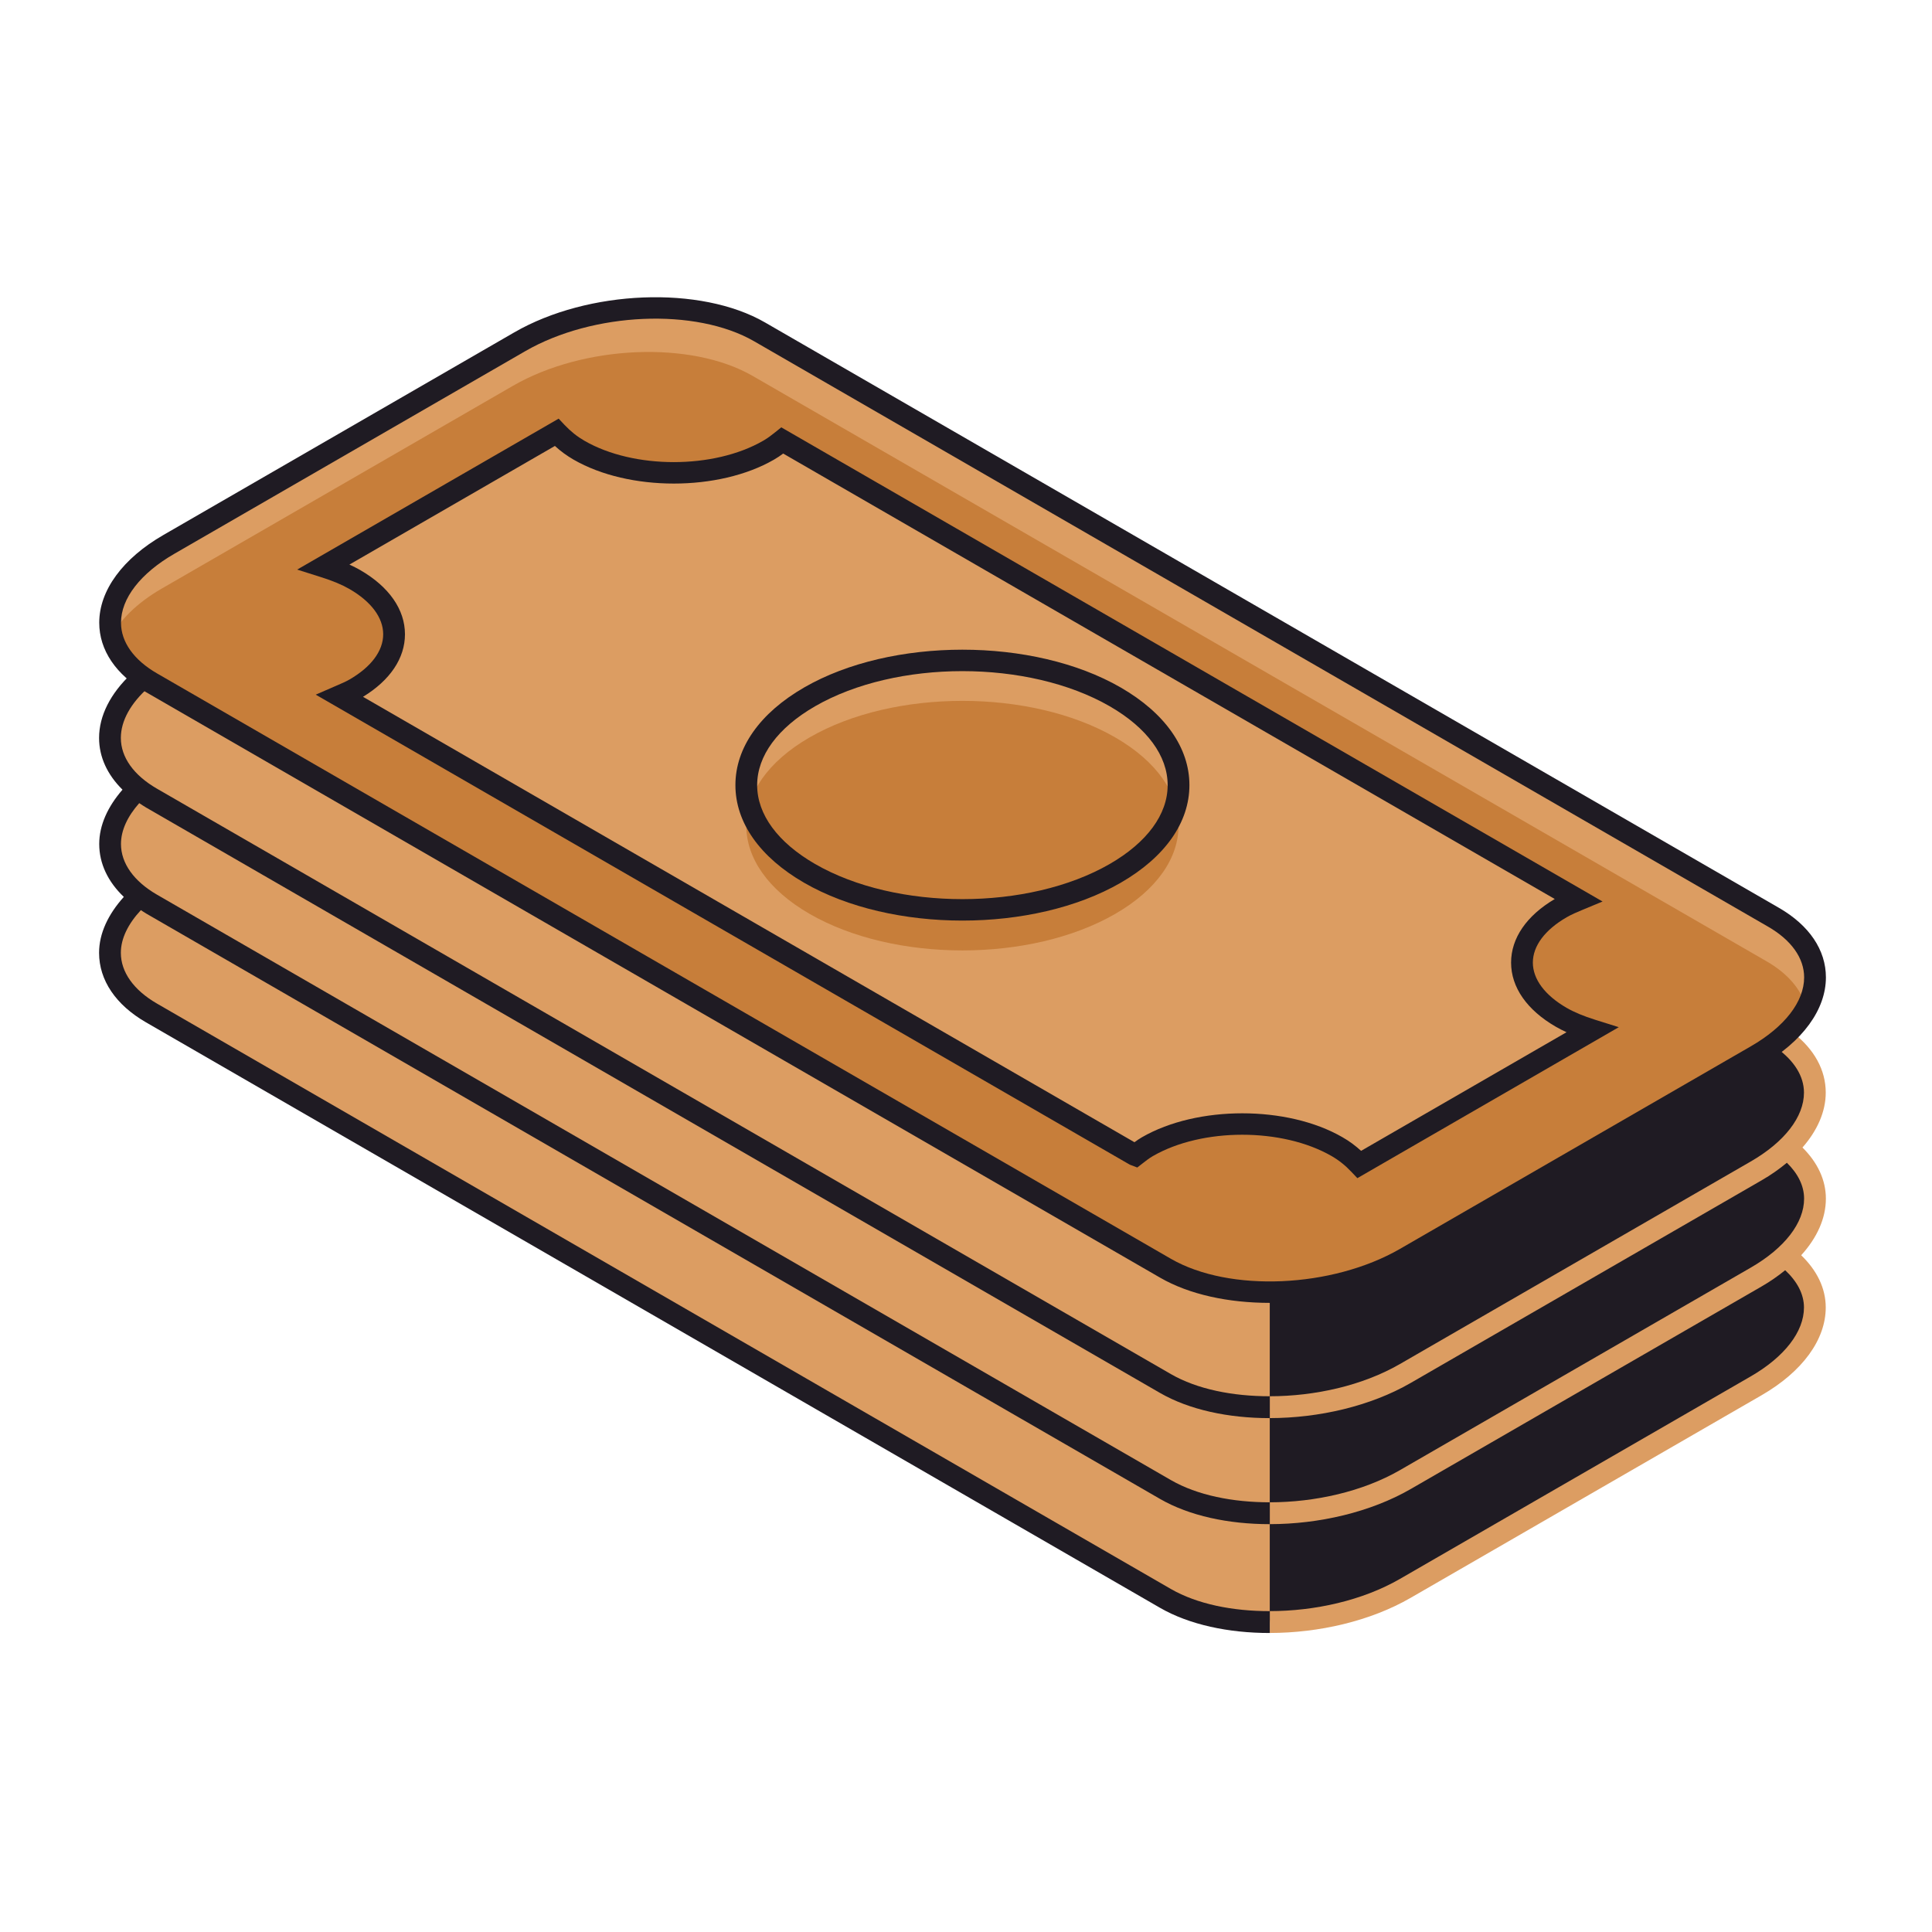 <svg width="156" height="156" viewBox="0 0 156 156" fill="none" xmlns="http://www.w3.org/2000/svg">
<path d="M144.191 101.376C147.256 98.54 147.368 95.098 144.319 92.686C147.581 89.561 147.304 85.733 143.202 83.362L61.332 36.094C56.368 33.23 47.697 33.588 41.966 36.897L13.633 53.256C8.377 56.289 7.432 60.746 11.134 63.675C8.162 66.525 8.137 69.957 11.264 72.335C7.86 75.485 8.083 79.387 12.243 81.788L94.113 129.055C99.076 131.922 107.748 131.562 113.479 128.253L141.81 111.896C147.124 108.826 148.038 104.305 144.191 101.376Z" fill="#DC9D62"/>
<path d="M144.198 101.271C147.263 98.433 147.374 94.991 144.326 92.579C147.588 89.454 147.311 85.626 143.209 83.257L140.259 81.555L102.527 104.339V130.85C106.337 130.851 110.348 129.957 113.486 128.146L141.819 111.789C147.131 108.721 148.045 104.198 144.198 101.271Z" fill="#1F1B23"/>
<path d="M141.36 111.14L113.027 127.496C110.019 129.23 106.172 130.089 102.527 130.09V131.855C106.493 131.853 110.66 130.894 113.905 129.017L142.239 112.66C145.532 110.759 147.42 108.176 147.42 105.572C147.42 104.008 146.7 102.573 145.438 101.356C146.725 99.939 147.431 98.367 147.431 96.785C147.431 95.259 146.746 93.852 145.542 92.657C146.75 91.273 147.42 89.753 147.42 88.222C147.42 86.395 146.49 84.722 144.791 83.4C144.411 83.823 143.97 84.234 143.465 84.631C144.864 85.647 145.662 86.89 145.662 88.224C145.662 90.181 144.094 92.21 141.36 93.788L113.027 110.145C110.019 111.88 106.172 112.739 102.527 112.741V114.505C106.493 114.501 110.66 113.541 113.905 111.668L142.239 95.308C143 94.87 143.677 94.39 144.282 93.887C145.168 94.754 145.672 95.741 145.672 96.785C145.672 98.742 144.105 100.771 141.372 102.351L113.037 118.708C110.025 120.444 106.176 121.302 102.527 121.304V123.068C106.494 123.067 110.668 122.104 113.916 120.228L142.249 103.871C142.952 103.466 143.575 103.026 144.144 102.564C145.104 103.46 145.662 104.484 145.662 105.574C145.662 107.53 144.094 109.56 141.36 111.14Z" fill="#DC9D62"/>
<path d="M102.529 130.092C99.531 130.094 96.669 129.527 94.54 128.301L12.671 81.032C10.794 79.946 9.758 78.492 9.758 76.936C9.758 75.774 10.35 74.593 11.376 73.488C11.518 73.581 11.653 73.676 11.804 73.764L93.671 121.033C96.038 122.4 99.207 123.069 102.52 123.069C102.524 123.069 102.527 123.069 102.529 123.069V121.304C99.535 121.304 96.677 120.737 94.551 119.513L12.681 72.243C10.805 71.159 9.768 69.705 9.768 68.148C9.768 67.037 10.303 65.91 11.243 64.849C11.424 64.968 11.599 65.091 11.793 65.202L93.662 112.471C96.027 113.837 99.196 114.507 102.51 114.507C102.516 114.507 102.523 114.505 102.529 114.505V112.741C99.531 112.743 96.669 112.176 94.54 110.949L12.671 63.68C10.794 62.596 9.758 61.142 9.758 59.586C9.758 58.197 10.561 56.776 11.996 55.502C11.455 55.168 10.977 54.811 10.579 54.43C8.927 55.993 8 57.783 8 59.586C8 61.126 8.668 62.555 9.891 63.763C8.699 65.134 8.012 66.632 8.012 68.148C8.012 69.728 8.712 71.194 9.998 72.421C8.732 73.825 8 75.371 8 76.936C8 79.147 9.349 81.144 11.793 82.552L93.662 129.821C96.027 131.187 99.196 131.857 102.51 131.857C102.516 131.857 102.523 131.857 102.529 131.857V130.092Z" fill="#1F1B23"/>
<path d="M94.112 102.403L12.242 55.136C7.277 52.271 7.9 47.264 13.631 43.954L41.965 27.598C47.696 24.288 56.367 23.928 61.331 26.795L143.201 74.062C148.165 76.929 147.542 81.934 141.809 85.244L113.478 101.601C107.746 104.91 99.075 105.27 94.112 102.403Z" fill="#DC9D62"/>
<path d="M142.645 77.623L60.776 30.355C55.812 27.489 47.141 27.848 41.409 31.158L13.078 47.515C11.016 48.704 9.628 50.115 8.91 51.565C9.312 52.907 10.344 54.152 12.056 55.141L93.926 102.408C98.891 105.275 107.561 104.915 113.293 101.606L141.626 85.249C143.686 84.059 145.076 82.649 145.794 81.199C145.391 79.856 144.358 78.611 142.645 77.623Z" fill="#C77E3A"/>
<path d="M94.553 101.646C99.269 104.364 107.559 104.004 113.04 100.843L141.373 84.484C144.108 82.906 145.676 80.877 145.676 78.92C145.676 77.362 144.641 75.908 142.766 74.825L60.894 27.557C56.179 24.837 47.886 25.195 42.406 28.358L14.075 44.717C11.341 46.295 9.77 48.324 9.77 50.281C9.77 51.839 10.807 53.293 12.683 54.376L94.553 101.646ZM102.522 105.201C99.209 105.201 96.04 104.533 93.674 103.166L11.806 55.897C9.361 54.488 8.013 52.492 8.013 50.281C8.013 47.679 9.903 45.095 13.196 43.197L41.527 26.837C47.493 23.394 56.575 23.034 61.773 26.037L143.642 73.304C146.087 74.713 147.434 76.707 147.434 78.918C147.434 81.522 145.545 84.106 142.253 86.006L113.919 102.364C110.668 104.242 106.492 105.201 102.522 105.201Z" fill="#1F1B23"/>
<path d="M126.062 82.142C121.834 79.701 121.834 75.745 126.062 73.306C126.485 73.062 126.95 72.859 127.419 72.665L63.166 35.568C62.829 35.839 62.482 36.108 62.058 36.352C57.832 38.792 50.977 38.792 46.751 36.352C45.998 35.917 45.43 35.425 44.945 34.912L26.163 45.757C27.048 46.036 27.9 46.363 28.649 46.797C32.877 49.236 32.877 53.192 28.649 55.633C28.274 55.851 27.857 56.024 27.445 56.202L91.669 93.283C91.977 93.045 92.277 92.803 92.654 92.587C96.879 90.147 103.734 90.147 107.96 92.587C108.711 93.02 109.277 93.51 109.761 94.021L128.541 83.18C127.657 82.901 126.809 82.574 126.062 82.142Z" fill="#DC9D62"/>
<path d="M100.307 89.894C103.241 89.894 106.168 90.537 108.399 91.826C108.947 92.14 109.435 92.498 109.901 92.926L126.491 83.347C126.181 83.207 125.895 83.058 125.625 82.903C123.296 81.558 122.013 79.722 122.013 77.724C122.013 75.752 123.265 73.932 125.54 72.591L63.239 36.622C63.01 36.792 62.768 36.957 62.499 37.112C58.035 39.692 50.775 39.689 46.312 37.112C45.764 36.796 45.273 36.436 44.806 36.008L28.213 45.587C28.527 45.729 28.817 45.878 29.09 46.033C31.417 47.38 32.699 49.218 32.699 51.215C32.699 53.147 31.498 54.931 29.311 56.264L91.602 92.229C91.804 92.082 91.997 91.95 92.21 91.826C94.446 90.537 97.376 89.894 100.307 89.894ZM109.601 95.131L109.123 94.626C108.622 94.095 108.114 93.69 107.52 93.346C103.54 91.05 97.068 91.052 93.093 93.346C92.791 93.52 92.545 93.714 92.296 93.909L91.829 94.271L91.229 94.043L25.493 56.09L27.094 55.395C27.568 55.192 27.905 55.047 28.213 54.872C29.973 53.856 30.941 52.557 30.941 51.215C30.941 49.872 29.973 48.573 28.211 47.556C27.6 47.206 26.866 46.898 25.898 46.594L23.995 45.992L45.11 33.803L45.584 34.309C46.086 34.839 46.597 35.246 47.191 35.59C51.17 37.888 57.64 37.888 61.62 35.59C62.001 35.371 62.313 35.127 62.619 34.882L63.086 34.506L129.4 72.793L127.759 73.475C127.323 73.657 126.893 73.839 126.502 74.064C124.742 75.082 123.771 76.383 123.771 77.724C123.771 79.064 124.742 80.365 126.502 81.382C127.114 81.734 127.844 82.038 128.804 82.342L130.709 82.94L109.601 95.131Z" fill="#1F1B23"/>
<path d="M90.049 70.514C83.236 74.45 72.186 74.45 65.371 70.514C58.555 66.58 58.555 60.201 65.371 56.266C72.186 52.331 83.234 52.331 90.049 56.266C96.867 60.201 96.867 66.58 90.049 70.514Z" fill="#DC9D62"/>
<path d="M90.049 73.792C83.236 77.726 72.186 77.726 65.371 73.792C58.555 69.858 58.555 63.478 65.371 59.542C72.186 55.608 83.234 55.608 90.049 59.542C96.867 63.478 96.867 69.858 90.049 73.792Z" fill="#C77E3A"/>
<path d="M77.709 54.191C73.4 54.191 69.092 55.138 65.809 57.031C62.798 58.77 61.137 61.031 61.137 63.395C61.137 65.759 62.798 68.02 65.809 69.76C72.373 73.549 83.048 73.547 89.61 69.76C92.622 68.02 94.283 65.759 94.283 63.395C94.283 61.031 92.622 58.77 89.61 57.031C86.33 55.138 82.018 54.191 77.709 54.191ZM77.709 74.333C73.082 74.333 68.455 73.315 64.932 71.28C61.35 69.214 59.381 66.413 59.381 63.395C59.381 60.377 61.35 57.577 64.932 55.51C71.979 51.442 83.441 51.442 90.489 55.51C94.07 57.577 96.04 60.377 96.04 63.395C96.04 66.413 94.07 69.214 90.489 71.28C86.965 73.315 82.338 74.333 77.709 74.333Z" fill="#1F1B23"/>
</svg>
